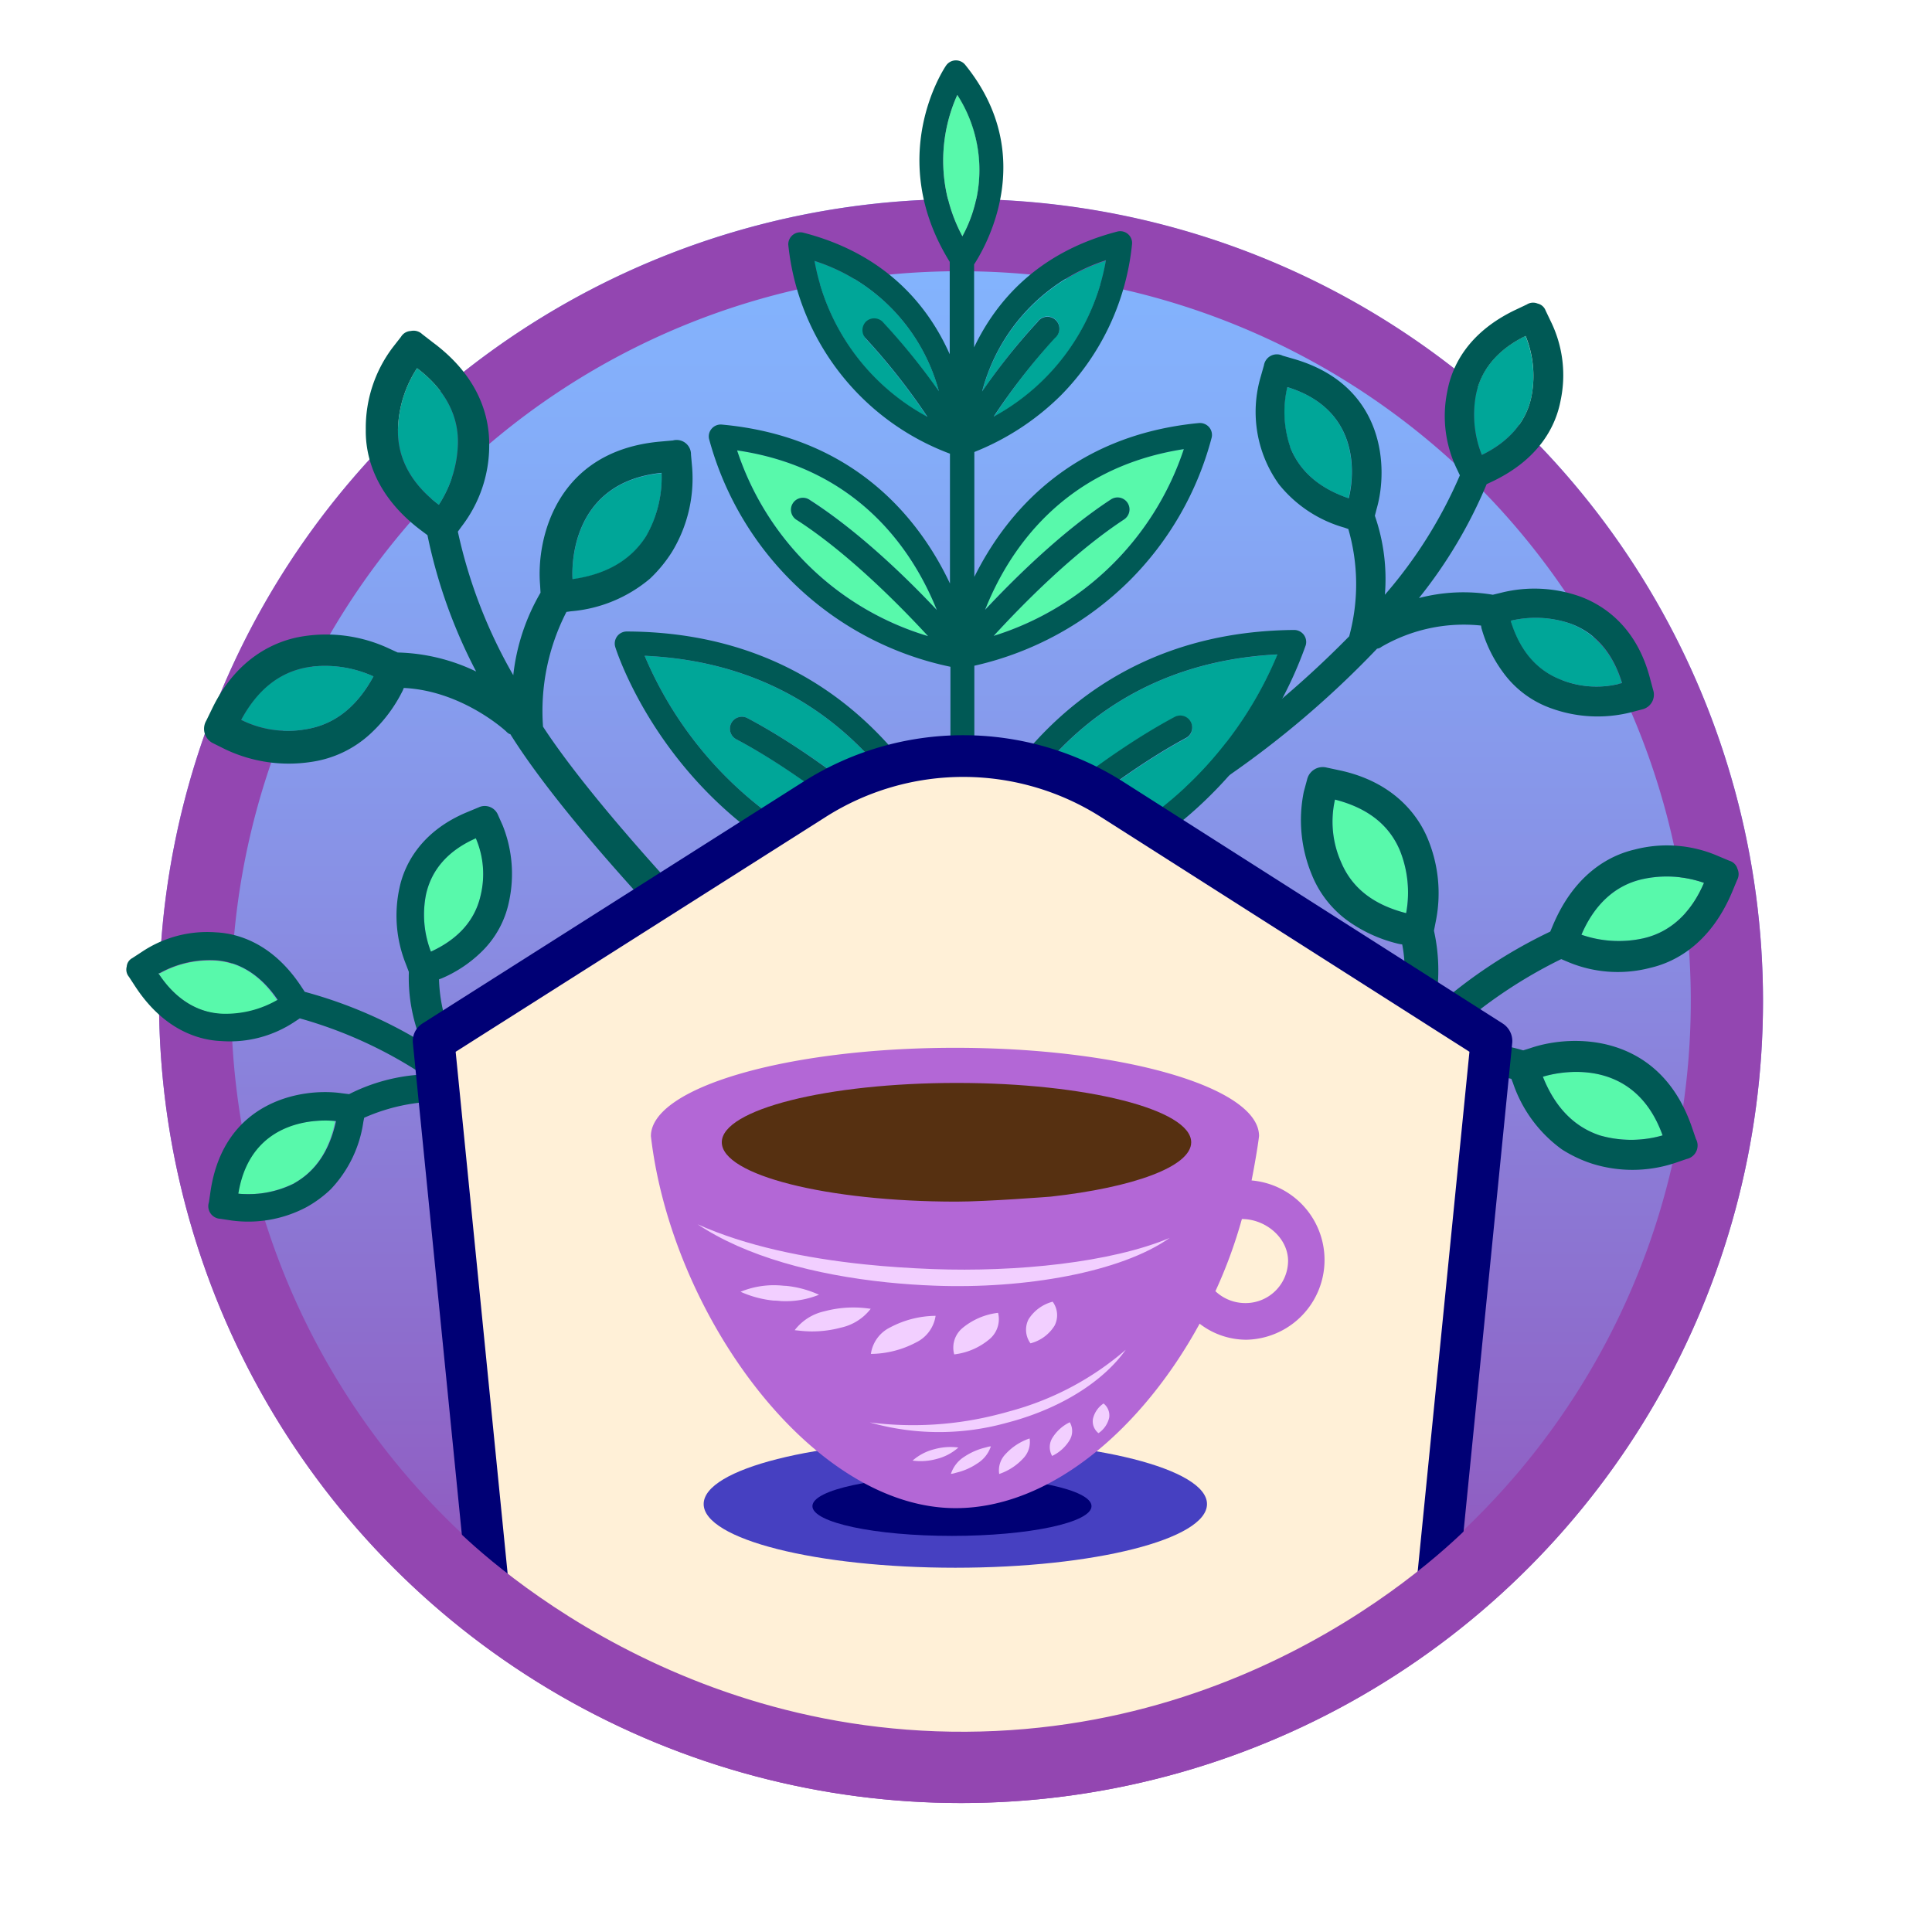 <svg xmlns="http://www.w3.org/2000/svg" xmlns:xlink="http://www.w3.org/1999/xlink" viewBox="0 0 240.9 240.9"><defs><style>.cls-1{fill:none;}.cls-2{fill:url(#linear-gradient);}.cls-3{fill:#9346b1;}.cls-4{fill:#00a698;}.cls-5{fill:#005955;}.cls-6{fill:#58f9ab;}.cls-7,.cls-8{fill:#fff0d7;}.cls-7{stroke:#000075;stroke-linejoin:round;stroke-width:5.2px;}.cls-9{fill:#4640c1;}.cls-10{fill:#000075;}.cls-11{fill:#b367d6;}.cls-11,.cls-12{fill-rule:evenodd;}.cls-12{fill:#563011;}.cls-13{isolation:isolate;}.cls-14{clip-path:url(#clip-path);}.cls-15{fill:#f2cfff;}.cls-16{clip-path:url(#clip-path-2);}</style><linearGradient id="linear-gradient" x1="119.83" y1="224.82" x2="119.83" y2="24.82" gradientUnits="userSpaceOnUse"><stop offset="0.01" stop-color="#9346b1"/><stop offset="0.21" stop-color="#8f63c6"/><stop offset="0.57" stop-color="#8890e5"/><stop offset="0.84" stop-color="#84acf8"/><stop offset="1" stop-color="#83b6ff"/></linearGradient><clipPath id="clip-path"><polygon class="cls-1" points="87.57 166.65 86.81 148.26 145.84 154.36 146.6 172.75 87.57 166.65"/></clipPath><clipPath id="clip-path-2"><polygon class="cls-1" points="112.35 186.88 108.05 176.46 140.38 168.29 144.68 178.72 112.35 186.88"/></clipPath></defs><g id="Layer_16" data-name="Layer 16"><circle class="cls-2" cx="119.83" cy="124.82" r="100"/><path class="cls-3" d="M119.83,33.82A91,91,0,1,1,55.48,60.47a90.4,90.4,0,0,1,64.35-26.65m0-9a100,100,0,1,0,70.71,29.29,99.66,99.66,0,0,0-70.71-29.29Z"/><path class="cls-4" d="M38.51,83.17a14.58,14.58,0,0,1,8.06,1.17c-2,3.68-4.74,6-8.44,6.59a12.91,12.91,0,0,1-8.06-1.17C32,86.07,34.81,83.76,38.51,83.17Z"/><path class="cls-4" d="M49.62,53.58A14.64,14.64,0,0,1,52,45.91c3.32,2.5,5.17,5.7,5.1,9.37a14.76,14.76,0,0,1-2.38,7.66C51.4,60.45,49.55,57.25,49.62,53.58Z"/><path class="cls-4" d="M82.49,59a14.75,14.75,0,0,1-1.94,7.91c-1.93,3-5,4.76-9.16,5.34C71.27,70.2,71.43,60.09,82.49,59Z"/><path class="cls-5" d="M28.11,93.44A18.44,18.44,0,0,0,38.82,95a13.7,13.7,0,0,0,7.4-3.54,18.41,18.41,0,0,0,4-5.36l.13-.32c7.32.35,12.74,5.4,12.74,5.4s.32.35.54.36c8.46,13.53,29.33,34,30,34.74a1.88,1.88,0,0,0,2.55,0l.12-.1a2.07,2.07,0,0,0-.2-2.79c-.21-.24-20.22-20.26-28.39-32.78a27,27,0,0,1,2.92-14.31l.56-.08a17.51,17.51,0,0,0,9.87-4.08,17.38,17.38,0,0,0,2.72-3.31A17.62,17.62,0,0,0,86.3,58.26l-.14-1.57a1.79,1.79,0,0,0-2.25-1.77l-1.57.14c-13,1.15-15.48,12.14-15,17.84l.06,1A26,26,0,0,0,64,84.19a62.28,62.28,0,0,1-6.91-17.9l.47-.65A16.55,16.55,0,0,0,61,55.36c0-3.45-1.26-8.4-7.06-12.69l-1.29-1a1.56,1.56,0,0,0-1.42-.4A1.5,1.5,0,0,0,50,42l-1,1.28a16.62,16.62,0,0,0-3.39,10.29c-.06,3.44,1.26,8.4,7.05,12.68l.64.48a64.52,64.52,0,0,0,6.07,17,23.77,23.77,0,0,0-9.78-2.37l-1.09-.5a18.49,18.49,0,0,0-10.7-1.52c-3.36.51-8.25,2.6-11.34,9l-.74,1.52a2,2,0,0,0,.86,2.82Zm26.61-30.5c-3.32-2.49-5.17-5.69-5.1-9.36A14.64,14.64,0,0,1,52,45.91c3.32,2.5,5.17,5.7,5.1,9.37A14.76,14.76,0,0,1,54.72,62.94Zm16.67,9.27c-.12-2,0-12.12,11.1-13.25a14.75,14.75,0,0,1-1.94,7.91C78.62,69.89,75.53,71.63,71.39,72.21ZM30.07,89.76c2-3.69,4.74-6,8.44-6.59a14.58,14.58,0,0,1,8.06,1.17c-2,3.68-4.74,6-8.44,6.59A12.91,12.91,0,0,1,30.07,89.76Z"/><path class="cls-4" d="M195.81,77.76a13.43,13.43,0,0,0-7.46-.36c1.12,3.66,3.21,6.22,6.43,7.41a11.82,11.82,0,0,0,7.46.36C201.12,81.51,199,79,195.81,77.76Z"/><path class="cls-4" d="M191,49.2a13.29,13.29,0,0,0-.79-7.31c-3.42,1.66-5.65,4.22-6.23,7.53a13.55,13.55,0,0,0,.79,7.31C188.2,55.07,190.42,52.51,191,49.2Z"/><path class="cls-4" d="M160.5,48.27a13.52,13.52,0,0,0,.36,7.46c1.2,3.05,3.67,5.16,7.29,6.4C168.62,60.35,170.25,51.23,160.5,48.27Z"/><path class="cls-5" d="M204.85,88.43A1.88,1.88,0,0,0,206.12,86l-.4-1.49c-1.66-6.31-5.68-9-8.61-10.1a17,17,0,0,0-9.9-.51l-1.07.26a21.92,21.92,0,0,0-9.21.41,59,59,0,0,0,8.44-14.2l.66-.31c6-2.84,8-7.06,8.57-10.17a15.21,15.21,0,0,0-1.25-9.85l-.63-1.32a1.39,1.39,0,0,0-1-.87,1.46,1.46,0,0,0-1.35.12l-1.33.63c-6,2.83-8,7.06-8.57,10.17a15.18,15.18,0,0,0,1.25,9.84l.31.66a57.12,57.12,0,0,1-9.35,14.89,24,24,0,0,0-1.25-9.85l.23-.89c1.45-5,1.1-15.36-10.35-18.67l-1.38-.4a1.63,1.63,0,0,0-2.33,1.2L157.19,47a15.48,15.48,0,0,0,2.28,13.39,16.07,16.07,0,0,0,8.16,5.4l.49.17a24.73,24.73,0,0,1,.11,13.38,125,125,0,0,1-19.75,16.36,1.91,1.91,0,0,0-.66,2.48l.08.11a1.73,1.73,0,0,0,2.3.44,119.68,119.68,0,0,0,21.51-17.85,1,1,0,0,0,.55-.23A20.45,20.45,0,0,1,184.67,78l.05.31a17,17,0,0,0,2.7,5.53,12.59,12.59,0,0,0,6,4.48,17,17,0,0,0,9.9.51ZM184,49.42c.58-3.31,2.81-5.87,6.23-7.53A13.29,13.29,0,0,1,191,49.2c-.58,3.31-2.8,5.87-6.23,7.53A13.55,13.55,0,0,1,184,49.42Zm-23.12,6.31a13.52,13.52,0,0,1-.36-7.46c9.75,3,8.12,12.08,7.65,13.86C164.53,60.89,162.06,58.78,160.86,55.73Zm33.92,29.08c-3.22-1.19-5.31-3.75-6.43-7.41a13.43,13.43,0,0,1,7.46.36c3.22,1.19,5.31,3.75,6.43,7.41A11.82,11.82,0,0,1,194.78,84.81Z"/><path class="cls-6" d="M174.56,106.06a14.07,14.07,0,0,1,.77,7.8c-3.9-1-6.7-3-8.11-6.36a12.43,12.43,0,0,1-.76-7.8C170.35,100.68,173.15,102.75,174.56,106.06Z"/><path class="cls-6" d="M204.76,109.63a14.06,14.06,0,0,1,7.71.45c-1.56,3.68-4.13,6.14-7.57,6.92a14.18,14.18,0,0,1-7.71-.45C198.76,112.87,201.32,110.41,204.76,109.63Z"/><path class="cls-6" d="M207.31,141.57a14.12,14.12,0,0,1-7.84,0c-3.26-1.1-5.6-3.59-7.09-7.32C194.22,133.68,203.7,131.5,207.31,141.57Z"/><path class="cls-5" d="M162.57,98.72a17.75,17.75,0,0,0,1,10.35,13.15,13.15,0,0,0,5,6.1,17.92,17.92,0,0,0,5.93,2.54l.34.05c1.35,6.92-2.11,13.15-2.11,13.15a.91.91,0,0,0-.21.58A125.9,125.9,0,0,0,155,155a1.8,1.8,0,0,0,.58,2.39l.12.08a2,2,0,0,0,2.56-.82,131.15,131.15,0,0,1,16.14-21.56,26,26,0,0,1,14.05-.57l.2.51a16.87,16.87,0,0,0,6.09,8.28,16.43,16.43,0,0,0,3.72,1.77,16.84,16.84,0,0,0,10.43-.08l1.43-.49a1.72,1.72,0,0,0,1.14-2.51l-.49-1.43c-4.06-11.83-14.92-11.67-20.12-9.89l-.92.29a24.87,24.87,0,0,0-10.39-.8,59.83,59.83,0,0,1,15.13-10.58l.71.3a16,16,0,0,0,10.39.79c3.23-.74,7.56-3.11,10.23-9.51l.59-1.42a1.56,1.56,0,0,0,.05-1.42,1.45,1.45,0,0,0-1-1l-1.43-.6a16,16,0,0,0-10.39-.8c-3.23.75-7.55,3.12-10.22,9.52l-.3.71a61.92,61.92,0,0,0-14.45,9.57,22.85,22.85,0,0,0-.05-9.68l.22-1.13a17.7,17.7,0,0,0-1-10.35c-1.24-3-4.32-7.1-11-8.52l-1.59-.34a2,2,0,0,0-2.44,1.46Zm34.62,17.83c1.57-3.68,4.13-6.14,7.57-6.92a14.06,14.06,0,0,1,7.71.45c-1.56,3.68-4.13,6.14-7.57,6.92A14.18,14.18,0,0,1,197.19,116.55Zm-4.81,17.71c1.84-.58,11.32-2.76,14.93,7.31a14.12,14.12,0,0,1-7.84,0C196.21,140.48,193.87,138,192.38,134.26ZM166.46,99.7c3.89,1,6.69,3,8.1,6.36a14.07,14.07,0,0,1,.77,7.8c-3.9-1-6.7-3-8.11-6.36A12.43,12.43,0,0,1,166.46,99.7Z"/><path class="cls-4" d="M146.47,89.44a1.49,1.49,0,0,1,1.76,2.36,1.52,1.52,0,0,1-.35.26c-9.27,5-18.85,13.39-23.76,18a46.63,46.63,0,0,0,27.78-16.2,47.77,47.77,0,0,0,7.4-12.25c-22.29,1.11-32.2,16.48-36,25.16C128.51,101.92,137.52,94.23,146.47,89.44Z"/><path class="cls-6" d="M91.91,56.16a35.84,35.84,0,0,0,23.85,23.16c-3.67-4-10-10.38-16.33-14.46a1.49,1.49,0,1,1,1.61-2.5c6,3.89,11.91,9.61,15.77,13.7C114,69.09,107.31,58.42,91.91,56.16Z"/><path class="cls-6" d="M138.53,62.27a1.49,1.49,0,0,1,1.87,2.3,1.59,1.59,0,0,1-.24.2c-6.29,4.11-12.6,10.52-16.26,14.52A36.38,36.38,0,0,0,147.61,56c-15.36,2.34-22,13-24.78,20C126.67,71.94,132.54,66.19,138.53,62.27Z"/><path class="cls-4" d="M80.38,81.77a47.51,47.51,0,0,0,35.29,28.29c-4.93-4.58-14.56-13-23.84-17.87a1.49,1.49,0,1,1,1.4-2.63c9,4.75,18,12.4,23.29,17.22C112.64,98.12,102.67,82.79,80.38,81.77Z"/><path class="cls-6" d="M119.38,11.81A19.92,19.92,0,0,0,120,29.49,17.28,17.28,0,0,0,119.38,11.81Z"/><path class="cls-4" d="M101.55,32.53A27.63,27.63,0,0,0,115.63,52a79,79,0,0,0-7.7-9.78,1.49,1.49,0,0,1,2.17-2,80.88,80.88,0,0,1,7,8.64A23.44,23.44,0,0,0,101.55,32.53Z"/><path class="cls-4" d="M129.38,40.1a1.49,1.49,0,1,1,2.17,2A79.26,79.26,0,0,0,123.9,52a27.6,27.6,0,0,0,14-19.5,23.42,23.42,0,0,0-15.43,16.32A78.26,78.26,0,0,1,129.38,40.1Z"/><path class="cls-5" d="M120.35,8.08a1.49,1.49,0,0,0-2.39.1c-.32.47-7.59,11.47.46,24.47l0,11.52c-2.63-5.92-7.87-12.49-18.27-15.16a1.5,1.5,0,0,0-1.86,1.51,31.24,31.24,0,0,0,20.16,26.05l0,16.19C114.73,64.88,106.65,54.45,90,52.94a1.48,1.48,0,0,0-1.24.49,1.45,1.45,0,0,0-.35,1.29,39.53,39.53,0,0,0,30.1,28.42l0,21.22c-4.8-9.74-16.28-25.53-40.36-25.62a1.5,1.5,0,0,0-1.44,1.91c.09.29,8.85,28.55,41.82,32.88v3.74a1.49,1.49,0,0,0,1.49,1.49,1.49,1.49,0,0,0,1.49-1.5v-3.78c13.66-2,23.11-8,29.47-14.37a49.64,49.64,0,0,0,11.83-18.65,1.49,1.49,0,0,0-.25-1.32,1.51,1.51,0,0,0-1.2-.59c-23.47.2-34.91,15.25-39.87,25l0-20.54a39.9,39.9,0,0,0,19.37-10.63,39.31,39.31,0,0,0,10.23-17.85,1.48,1.48,0,0,0-.35-1.29,1.52,1.52,0,0,0-1.25-.49c-16.08,1.54-24.13,11.39-28,19.18l0-15.57a32.26,32.26,0,0,0,10.81-7.08,31.3,31.3,0,0,0,8.86-18.91,1.48,1.48,0,0,0-1.87-1.49c-9.92,2.59-15.11,8.72-17.83,14.43l0-10.34C122.66,31.13,129.65,19.56,120.35,8.08Zm-1,3.73A17.28,17.28,0,0,1,120,29.49,19.92,19.92,0,0,1,119.38,11.81ZM93.23,89.56a1.49,1.49,0,1,0-1.4,2.63c9.28,4.92,18.91,13.29,23.84,17.87A47.51,47.51,0,0,1,80.38,81.77c22.29,1,32.26,16.35,36.14,25C111.25,102,102.2,94.31,93.23,89.56Zm66.07-8a47.77,47.77,0,0,1-7.4,12.25,46.63,46.63,0,0,1-27.78,16.2c4.91-4.6,14.49-13,23.76-18a1.52,1.52,0,0,0,.35-.26,1.49,1.49,0,0,0-1.76-2.36c-8.95,4.79-18,12.48-23.21,17.32C127.1,98.08,137,82.71,159.3,81.6ZM101,62.36a1.49,1.49,0,1,0-1.61,2.5c6.31,4.08,12.66,10.48,16.33,14.46A35.84,35.84,0,0,1,91.91,56.16c15.4,2.26,22.11,12.93,24.9,19.9C113,72,107.06,66.25,101,62.36ZM147.61,56A36.38,36.38,0,0,1,123.9,79.29c3.66-4,10-10.41,16.26-14.52a1.59,1.59,0,0,0,.24-.2,1.49,1.49,0,0,0-1.87-2.3c-6,3.92-11.86,9.67-15.7,13.77C125.59,69.06,132.25,58.38,147.61,56ZM108,40.08a1.51,1.51,0,0,0-.06,2.11,79,79,0,0,1,7.7,9.78,27.63,27.63,0,0,1-14.08-19.44,23.44,23.44,0,0,1,15.51,16.25,80.88,80.88,0,0,0-7-8.64A1.5,1.5,0,0,0,108,40.08Zm29.9-7.63a27.6,27.6,0,0,1-14,19.5,79.26,79.26,0,0,1,7.65-9.81,1.49,1.49,0,1,0-2.17-2,78.26,78.26,0,0,0-6.92,8.67A23.42,23.42,0,0,1,137.89,32.45Z"/><path class="cls-6" d="M53.12,111.53a12.84,12.84,0,0,0,.61,7.13c3.33-1.53,5.5-3.85,6.21-7.06a11.29,11.29,0,0,0-.61-7.12C56,106,53.83,108.32,53.12,111.53Z"/><path class="cls-6" d="M26.62,119.76a12.86,12.86,0,0,0-6.84,1.69c2,3,4.73,4.82,7.94,5a12.9,12.9,0,0,0,6.85-1.69C32.55,121.67,29.83,119.89,26.62,119.76Z"/><path class="cls-6" d="M29.65,148.84a12.79,12.79,0,0,0,7-1.3c2.74-1.53,4.42-4.14,5.14-7.75C40.08,139.58,31.21,139.21,29.65,148.84Z"/><path class="cls-5" d="M62.08,101.58a1.78,1.78,0,0,0-2.42-.9l-1.37.57c-5.78,2.38-7.87,6.55-8.48,9.47a16.19,16.19,0,0,0,.79,9.47l.38,1a20.92,20.92,0,0,0,1.57,8.7A56.56,56.56,0,0,0,38,123.67l-.39-.59c-3.46-5.29-7.73-6.7-10.75-6.83a14.61,14.61,0,0,0-9.19,2.45l-1.18.77a1.3,1.3,0,0,0-.69,1.06,1.4,1.4,0,0,0,.28,1.27l.77,1.18c3.46,5.3,7.73,6.71,10.75,6.83a14.56,14.56,0,0,0,9.19-2.44l.59-.39a54.65,54.65,0,0,1,15.34,7,22.84,22.84,0,0,0-9.19,2.45l-.88-.11c-5-.73-14.73.93-16.4,12.23l-.2,1.36a1.57,1.57,0,0,0,1.44,2.06l1.36.21a15.51,15.51,0,0,0,9.38-1.67,14.58,14.58,0,0,0,3-2.21,15.35,15.35,0,0,0,4.08-8.44l.1-.49a23.72,23.72,0,0,1,12.69-1.83c10.55,7.81,31.53,26.6,31.72,26.8a1.83,1.83,0,0,0,2.44.31l.09-.09a1.65,1.65,0,0,0,.12-2.24c-.58-.59-21.93-20.17-33.36-28.28a.84.84,0,0,0-.29-.49,19.65,19.65,0,0,1-4.08-11.44l.29-.1A16.16,16.16,0,0,0,60,118.72a12.1,12.1,0,0,0,3.47-6.31,16.28,16.28,0,0,0-.78-9.46ZM27.72,126.4c-3.21-.13-5.92-1.91-7.94-5a12.86,12.86,0,0,1,6.84-1.69c3.21.13,5.93,1.91,8,4.95A12.9,12.9,0,0,1,27.72,126.4Zm9,21.14a12.79,12.79,0,0,1-7,1.3c1.56-9.63,10.43-9.26,12.18-9.05C41.11,143.4,39.43,146,36.69,147.54ZM59.94,111.6c-.71,3.21-2.88,5.53-6.21,7.06a12.84,12.84,0,0,1-.61-7.13c.71-3.21,2.88-5.53,6.21-7A11.29,11.29,0,0,1,59.94,111.6Z"/><path class="cls-7" d="M101.58,99.66,54.07,129.81l7.2,72.29,15.51,7,39.31,5.66,0,1.13,3.93-.57,3.93.57,0-1.13,39.31-5.66,15.51-7,7.2-72.29L138.7,99.7A34.56,34.56,0,0,0,101.58,99.66Z"/><polygon class="cls-8" points="65.99 200.47 173.57 198.53 175.32 206.28 126.65 221.45 105.32 219.36 70.24 206.97 65.99 200.47"/><path class="cls-3" d="M55.74,189.53s24.43,26.62,64.71,26.4,64.12-27.07,64.12-27.07l1.34,10.51s-23.59,24.75-65.09,24.75C79.74,224.12,55.74,201,55.74,201Z"/><ellipse class="cls-9" cx="119.12" cy="187.54" rx="31.38" ry="7.94"/><ellipse class="cls-10" cx="118.7" cy="187.8" rx="17.4" ry="3.71"/><path class="cls-11" d="M119.09,130.65c20.93,0,37.9,4.95,37.9,11-.16,1.39-.65,4.14-.93,5.54a9.95,9.95,0,0,1-.6,19.86,9.53,9.53,0,0,1-5.88-2c-7.16,13.11-18.61,23-30.42,23-17.93,0-35.43-24.17-38-46.39C81.19,135.6,98.16,130.65,119.09,130.65Zm36.17,31.83a5.3,5.3,0,0,0,5.35-5.24c0-2.9-2.8-5.24-5.76-5.24a59.79,59.79,0,0,1-3.3,9A5.42,5.42,0,0,0,155.26,162.48Z"/><path class="cls-12" d="M131,149.21c10.32-1.14,17.53-3.75,17.53-6.78,0-4.09-13.09-7.4-29.24-7.4S90,138.34,90,142.43s13.09,7.4,29.25,7.4C123.05,149.83,131,149.21,131,149.21Z"/><g class="cls-13"><g class="cls-14"><path class="cls-15" d="M145.84,154.36c-7.32,3.07-19.06,4.27-29.55,3.88-2.81-.11-5.64-.29-8.42-.58-7.6-.79-14.9-2.32-20.88-5,6,4,14.55,6.3,23.65,7.24,2,.2,3.93.34,5.91.41,11.21.43,23.2-1.66,29.29-5.95"/><path class="cls-15" d="M116.66,164.07a12.3,12.3,0,0,0-5.66,1.44,4.36,4.36,0,0,0-2.41,3.31,12.32,12.32,0,0,0,5.65-1.44,4.4,4.4,0,0,0,2.42-3.31"/><path class="cls-15" d="M108,163.12a14,14,0,0,0-5.19.38,6.39,6.39,0,0,0-3.72,2.36l.58.06a13.8,13.8,0,0,0,5.19-.38,6.4,6.4,0,0,0,3.71-2.35l-.57-.07"/><path class="cls-15" d="M98,160.33c-.29,0-.6-.05-.9-.06a10.93,10.93,0,0,0-4.76.8,13.26,13.26,0,0,0,4.12,1.1q.44,0,.9.06a11.11,11.11,0,0,0,4.76-.79A13.07,13.07,0,0,0,98,160.33"/><path class="cls-15" d="M124.41,163.7a8.49,8.49,0,0,0-4.43,1.92,3.18,3.18,0,0,0-1,3.26,8.34,8.34,0,0,0,4.41-1.91,3.25,3.25,0,0,0,1.06-3.27"/><path class="cls-15" d="M131.25,162.31a5.07,5.07,0,0,0-3,2.19,2.87,2.87,0,0,0,.24,3,5,5,0,0,0,3-2.2,2.83,2.83,0,0,0-.24-3"/></g></g><g class="cls-13"><g class="cls-16"><path class="cls-15" d="M140.37,168.3a36.61,36.61,0,0,1-14.58,7.7c-.45.13-.89.25-1.34.36a42.55,42.55,0,0,1-16,1,31.49,31.49,0,0,0,16.82.12l1.07-.29c6.42-1.83,11.41-5.17,14.05-8.92"/><path class="cls-15" d="M128.38,179.36a7.19,7.19,0,0,0-3,1.95,2.91,2.91,0,0,0-.79,2.48,7.25,7.25,0,0,0,3-1.95,2.92,2.92,0,0,0,.79-2.48"/><path class="cls-15" d="M122.84,180.5a8.13,8.13,0,0,0-2.57,1.12,4,4,0,0,0-1.7,2.15c.23,0,.47-.09.7-.15a7.84,7.84,0,0,0,2.57-1.13,4,4,0,0,0,1.71-2.14c-.24,0-.47.09-.71.15"/><path class="cls-15" d="M116.62,180.67l-.23.06a6.49,6.49,0,0,0-2.6,1.39,7.46,7.46,0,0,0,2.87-.17l.23-.06a6.42,6.42,0,0,0,2.61-1.4,7.53,7.53,0,0,0-2.88.18"/><path class="cls-15" d="M133.39,177.34a5.22,5.22,0,0,0-2.2,2,2.19,2.19,0,0,0,0,2.2,5.1,5.1,0,0,0,2.2-2,2.19,2.19,0,0,0,0-2.2"/><path class="cls-15" d="M137.6,175a3.17,3.17,0,0,0-1.32,1.91,1.88,1.88,0,0,0,.69,1.79,3.22,3.22,0,0,0,1.33-1.91,1.89,1.89,0,0,0-.7-1.79"/></g></g></g></svg>